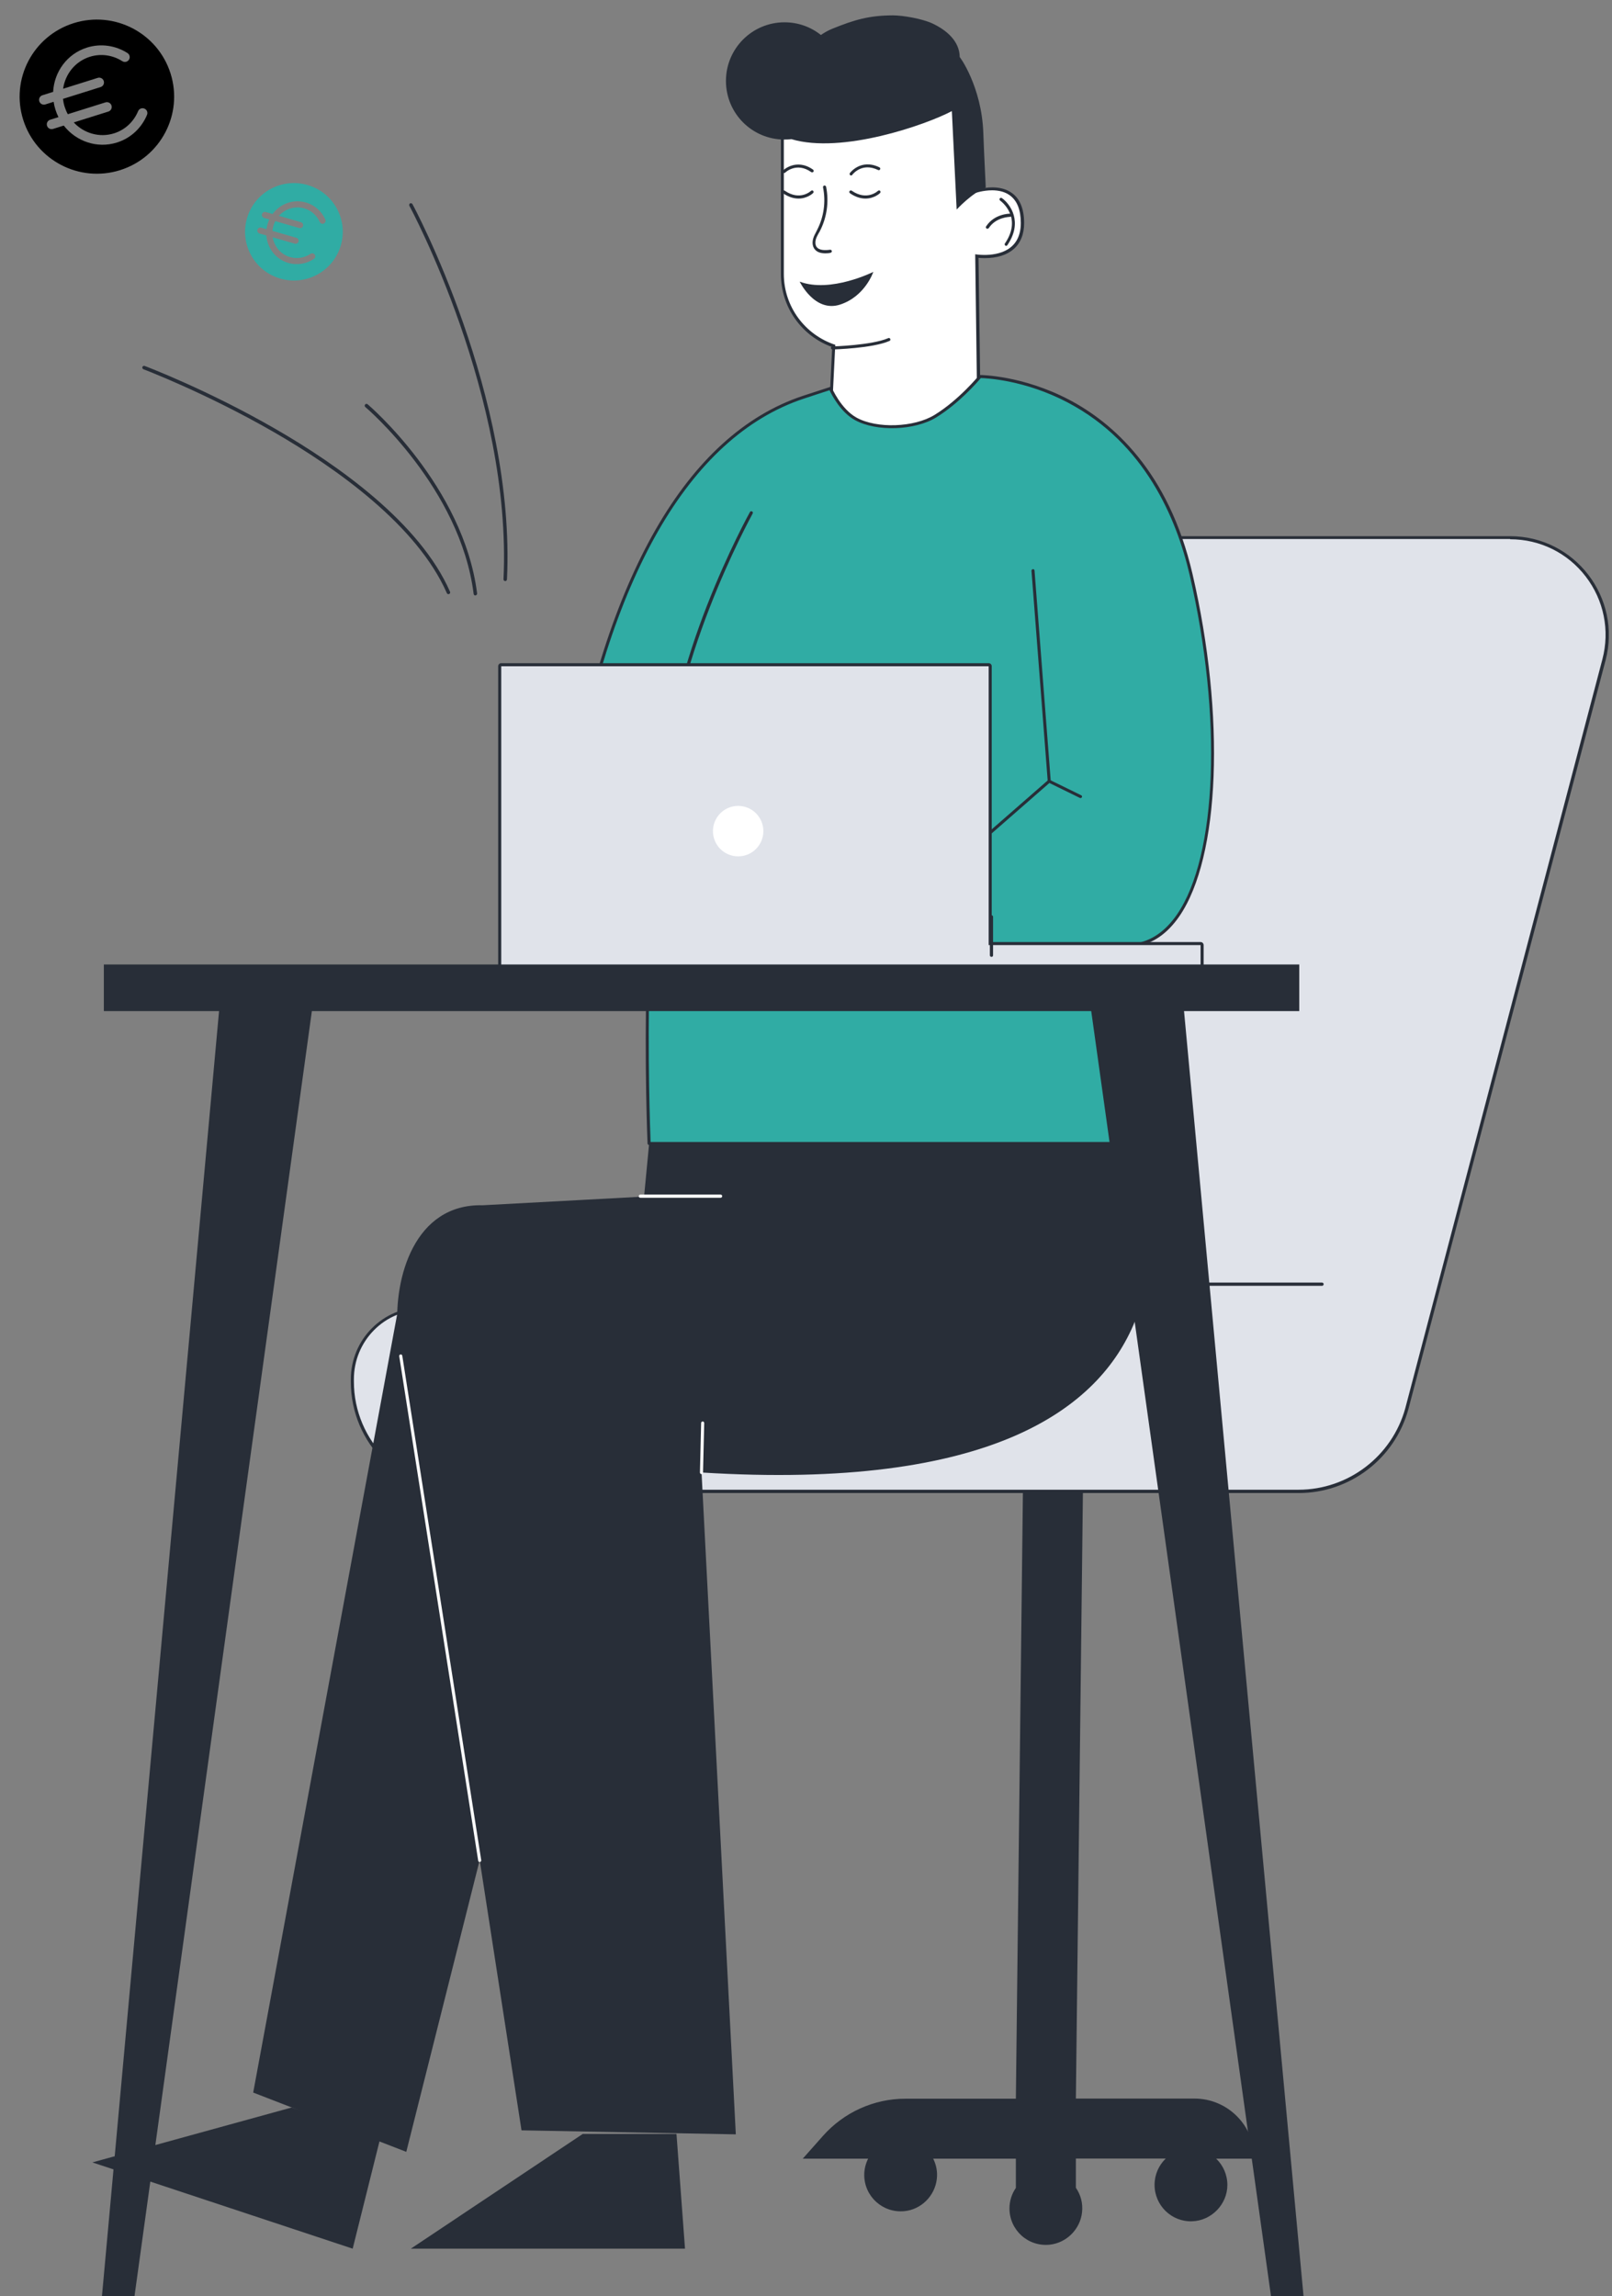 <svg width="158" height="225" viewBox="0 0 158 225" fill="none" xmlns="http://www.w3.org/2000/svg">
<rect x="0" y="0" width="158" height="225" fill="#808080" stroke="none"/>
<g clip-path="url(#clip0_4953_6202)">
<path d="M106.354 127.949L105.452 205.645H117.073C120.314 205.645 122.955 208.275 122.955 211.534H119.203C119.883 212.188 120.301 213.104 120.301 214.112C120.301 216.009 118.733 217.619 116.837 217.671C114.824 217.737 113.164 216.114 113.164 214.099C113.164 213.091 113.583 212.175 114.262 211.521H105.452V214.387C105.923 215.067 106.158 215.905 106.054 216.808C105.871 218.443 104.55 219.778 102.904 219.961C100.76 220.197 98.943 218.522 98.943 216.415C98.943 215.669 99.178 214.962 99.57 214.4V211.534H91.466C91.767 212.136 91.911 212.816 91.819 213.549C91.623 215.185 90.29 216.52 88.643 216.677C86.512 216.886 84.709 215.224 84.709 213.13C84.709 212.554 84.852 212.018 85.088 211.534H78.683L80.657 209.309C82.709 206.993 85.65 205.658 88.748 205.658H99.57L100.472 127.962H106.354V127.949Z" fill="#282E38"/>
<path d="M45.273 146.153C39.352 146.153 34.542 141.337 34.542 135.409V135.186C34.542 131.365 37.627 128.25 41.43 128.25H64.71C64.775 128.25 64.841 128.198 64.854 128.132L81.232 60.003C82.264 55.711 86.068 52.701 90.486 52.701H148.025C151.005 52.701 153.75 54.048 155.567 56.417C157.384 58.773 157.985 61.783 157.227 64.662L137.895 138.065C136.588 142.829 132.222 146.166 127.294 146.166L45.273 146.153Z" fill="#E0E3EA"/>
<path d="M148.012 52.844C150.94 52.844 153.645 54.179 155.423 56.495C157.201 58.812 157.802 61.77 157.057 64.609L137.738 138C136.444 142.698 132.144 145.982 127.281 145.982H45.273C39.444 145.982 34.686 141.232 34.686 135.382V135.16C34.686 133.341 35.391 131.626 36.659 130.344C37.927 129.061 39.613 128.368 41.417 128.368H64.697C64.841 128.368 64.958 128.276 64.984 128.132L81.362 60.003C82.382 55.776 86.12 52.818 90.473 52.818H148.012V52.844ZM148.012 52.543H90.473C86.003 52.543 82.121 55.606 81.075 59.95L64.697 128.093C64.697 128.093 50.371 128.093 41.417 128.093C37.535 128.093 34.385 131.247 34.385 135.186V135.408C34.385 141.428 39.261 146.31 45.273 146.31H127.281C132.3 146.31 136.705 142.946 138.039 138.104L157.371 64.701C158.978 58.55 154.351 52.543 148.012 52.543Z" fill="#282E38"/>
<path d="M129.582 126H110.655C110.576 126 110.498 125.934 110.498 125.842C110.498 125.764 110.563 125.685 110.655 125.685H129.582C129.66 125.685 129.738 125.751 129.738 125.842C129.738 125.934 129.66 126 129.582 126Z" fill="#282E38"/>
<path d="M84.722 46.628C84.709 46.628 84.695 46.628 84.682 46.628C84.643 46.615 84.604 46.589 84.591 46.55L81.428 40.386C81.415 40.36 81.415 40.334 81.415 40.307L81.728 33.908C78.709 32.874 76.696 30.061 76.696 26.854V13.467C76.696 9.266 81.741 9.253 86.63 9.24C88.042 9.24 89.493 9.24 90.76 9.122C90.891 9.109 91.022 9.109 91.153 9.109C92.185 9.109 93.061 9.488 93.767 10.247C94.773 11.32 95.414 13.113 95.675 15.574C95.832 16.987 95.806 18.23 95.78 18.727C96.067 18.649 96.629 18.518 97.257 18.518C98.08 18.518 98.747 18.741 99.244 19.159C99.897 19.722 100.224 20.638 100.224 21.868C100.224 23.098 99.74 25.153 96.512 25.153C96.185 25.153 95.924 25.127 95.767 25.114L95.95 38.881C95.95 38.933 95.924 38.973 95.884 39.012L84.826 46.641C84.774 46.628 84.748 46.628 84.722 46.628Z" fill="white"/>
<path d="M91.126 9.253C96.237 9.253 95.597 18.91 95.597 18.91C95.597 18.91 96.355 18.649 97.244 18.649C98.512 18.649 100.054 19.198 100.054 21.855C100.054 24.59 97.793 24.983 96.486 24.983C95.95 24.983 95.584 24.917 95.584 24.917L95.767 38.855L84.709 46.484L81.545 40.32L81.833 34.497L81.872 33.79C78.944 32.835 76.827 30.087 76.827 26.841V13.453C76.827 8.179 85.231 9.75 90.747 9.253C90.878 9.253 91.009 9.253 91.126 9.253ZM91.126 8.952C90.996 8.952 90.865 8.952 90.721 8.965C89.466 9.069 88.081 9.082 86.604 9.082C84.212 9.082 81.728 9.095 79.846 9.619C77.624 10.234 76.539 11.49 76.539 13.466V26.854C76.539 30.087 78.552 32.926 81.572 34.013L81.545 34.484L81.258 40.307C81.258 40.36 81.271 40.412 81.297 40.464L84.46 46.628C84.499 46.707 84.565 46.759 84.656 46.785C84.683 46.785 84.709 46.798 84.735 46.798C84.8 46.798 84.852 46.785 84.905 46.746L95.963 39.116C96.041 39.064 96.094 38.959 96.094 38.868L95.91 25.271C96.067 25.284 96.276 25.297 96.512 25.297C98.969 25.297 100.381 24.041 100.381 21.868C100.381 18.819 98.433 18.361 97.27 18.361C96.747 18.361 96.263 18.453 95.95 18.531C95.989 17.078 95.963 12.38 93.885 10.155C93.126 9.344 92.211 8.952 91.126 8.952Z" fill="#282E38"/>
<path d="M81.598 34.248C81.519 34.248 81.454 34.183 81.441 34.104C81.441 34.026 81.506 33.947 81.585 33.947C81.624 33.947 85.427 33.842 87.061 33.136C87.14 33.096 87.231 33.136 87.257 33.214C87.297 33.293 87.257 33.384 87.179 33.411C85.506 34.143 81.754 34.235 81.598 34.248Z" fill="#282E38"/>
<path d="M83.428 17.196C83.401 17.196 83.362 17.183 83.336 17.17C83.271 17.118 83.258 17.026 83.297 16.961C83.31 16.948 84.369 15.508 86.199 16.398C86.277 16.437 86.303 16.529 86.264 16.594C86.225 16.673 86.133 16.699 86.068 16.66C84.473 15.887 83.585 17.078 83.545 17.118C83.519 17.17 83.467 17.196 83.428 17.196Z" fill="#282E38"/>
<path d="M76.84 16.961C76.801 16.961 76.761 16.948 76.735 16.921C76.67 16.856 76.683 16.764 76.735 16.712C76.748 16.699 78.029 15.456 79.689 16.62C79.755 16.673 79.768 16.764 79.728 16.83C79.676 16.895 79.585 16.908 79.519 16.869C78.069 15.835 76.957 16.908 76.957 16.921C76.918 16.934 76.879 16.961 76.84 16.961Z" fill="#282E38"/>
<path d="M98.616 24.093C98.59 24.093 98.564 24.08 98.538 24.067C98.472 24.014 98.446 23.923 98.498 23.857C100.249 21.292 98.119 19.722 98.028 19.657C97.963 19.604 97.95 19.512 97.989 19.447C98.041 19.382 98.132 19.369 98.198 19.408C99.06 20.023 100.275 21.776 98.734 24.027C98.707 24.067 98.668 24.093 98.616 24.093Z" fill="#282E38"/>
<path d="M96.773 22.418C96.747 22.418 96.721 22.405 96.695 22.392C96.629 22.352 96.603 22.248 96.656 22.182C97.453 20.952 98.917 20.939 98.982 20.939C99.061 20.939 99.139 21.004 99.139 21.096C99.139 21.174 99.074 21.253 98.982 21.253C98.969 21.253 97.61 21.266 96.904 22.365C96.865 22.392 96.812 22.418 96.773 22.418Z" fill="#282E38"/>
<path d="M96.381 13.048C96.224 8.454 94.015 5.471 94.067 5.601C94.054 4.005 92.734 2.932 91.401 2.304C90.394 1.832 88.499 1.505 87.506 1.505C85.166 1.518 83.754 1.937 81.585 2.814C81.192 2.971 80.826 3.18 80.46 3.429C79.48 2.644 78.238 2.186 76.892 2.186C73.729 2.186 71.154 4.751 71.154 7.931C71.154 11.111 73.716 13.676 76.892 13.676C77.127 13.676 77.35 13.663 77.572 13.637C82.513 15.115 90.747 12.236 93.296 10.888L93.767 20.533C93.767 20.533 95.309 18.858 96.616 18.4C96.629 18.361 96.46 15.312 96.381 13.048Z" fill="#282E38"/>
<path d="M80.904 24.826C80.486 24.826 80.068 24.734 79.82 24.381C79.637 24.119 79.598 23.766 79.702 23.386C79.768 23.137 79.898 22.915 80.003 22.706C80.029 22.653 80.055 22.601 80.081 22.549C80.748 21.266 80.957 19.787 80.669 18.361C80.656 18.282 80.708 18.204 80.787 18.178C80.865 18.165 80.944 18.217 80.97 18.295C81.27 19.774 81.048 21.332 80.343 22.68C80.316 22.732 80.29 22.784 80.251 22.837C80.133 23.046 80.029 23.242 79.964 23.452C79.885 23.739 79.911 24.001 80.029 24.184C80.29 24.551 80.878 24.538 81.362 24.472C81.44 24.459 81.519 24.525 81.532 24.603C81.545 24.682 81.479 24.76 81.401 24.773C81.257 24.813 81.074 24.826 80.904 24.826Z" fill="#282E38"/>
<path d="M54.475 83.075L55.756 78.939C60.998 47.466 73.088 40.818 78.722 38.933C79.506 38.672 81.415 38.057 81.415 38.057C81.415 38.057 82.303 40.163 83.898 41.04C85.963 42.179 89.675 42.009 91.689 40.779C94.133 39.274 96.08 36.892 96.08 36.892C96.08 36.892 112.262 36.84 116.772 56.299C120.719 73.351 119.203 91.503 111.243 92.602L111.034 112.062H63.625C63.625 112.062 63.285 104.773 63.533 94.774H63.011C56.972 94.722 52.684 88.859 54.475 83.075Z" fill="#30ACA4"/>
<path d="M111.034 112.206H63.625C63.547 112.206 63.481 112.14 63.468 112.062C63.468 111.983 63.141 104.733 63.377 94.918H63.011C60.083 94.905 57.403 93.531 55.678 91.175C53.952 88.807 53.456 85.849 54.318 83.048L55.599 78.913C59.338 56.469 67.311 42.597 78.657 38.802C79.441 38.541 81.336 37.939 81.349 37.925C81.428 37.899 81.506 37.939 81.532 38.004C81.545 38.03 82.421 40.072 83.95 40.922C85.937 42.022 89.584 41.891 91.597 40.661C93.989 39.195 95.924 36.826 95.95 36.8C95.976 36.761 96.015 36.748 96.067 36.748C96.133 36.748 100.211 36.774 104.786 39.169C109.021 41.394 114.55 46.157 116.89 56.273C120.118 70.21 119.582 83.991 115.595 89.788C114.432 91.476 113.007 92.471 111.36 92.733L111.164 112.062C111.177 112.14 111.112 112.206 111.034 112.206ZM63.769 111.905H110.877L111.073 92.602C111.073 92.523 111.125 92.458 111.204 92.458C112.811 92.235 114.21 91.28 115.36 89.618C119.308 83.886 119.817 70.197 116.602 56.339C115.321 50.829 112.223 43.422 104.655 39.444C100.459 37.232 96.682 37.062 96.133 37.049C95.819 37.428 93.976 39.548 91.754 40.909C89.676 42.192 85.885 42.323 83.807 41.171C82.395 40.399 81.532 38.711 81.31 38.24C80.866 38.383 79.402 38.855 78.748 39.077C67.52 42.833 59.612 56.626 55.887 78.965C55.887 78.978 55.887 78.978 55.887 78.992L54.606 83.127C53.769 85.836 54.24 88.702 55.913 90.992C57.586 93.282 60.174 94.604 62.998 94.617H63.52C63.56 94.617 63.599 94.63 63.625 94.669C63.651 94.696 63.664 94.735 63.664 94.774C63.455 103.882 63.73 110.831 63.769 111.905Z" fill="#282E38"/>
<path d="M105.91 78.206C105.884 78.206 105.871 78.206 105.845 78.193L102.773 76.688C102.721 76.662 102.694 76.623 102.694 76.571L101.1 55.933C101.1 55.854 101.152 55.776 101.244 55.776C101.335 55.763 101.4 55.828 101.4 55.92L102.982 76.466L105.975 77.932C106.054 77.971 106.08 78.062 106.041 78.128C106.014 78.167 105.962 78.206 105.91 78.206Z" fill="#282E38"/>
<path d="M63.625 112.062H111.034C111.034 112.062 125.647 147.828 68.762 144.294L72.121 209.152L51.116 208.759L38.973 130.318C38.594 125.253 40.607 117.938 47.312 118.108L63.128 117.257L63.625 112.062Z" fill="#282E38"/>
<path d="M57.116 209.113L40.267 220.354H67.141L66.305 209.113H57.116Z" fill="#282E38"/>
<path d="M28.581 206.521L9.053 211.9L34.568 220.354L37.3 209.414L28.581 206.521Z" fill="#282E38"/>
<path d="M70.631 117.376H62.762C62.684 117.376 62.605 117.31 62.605 117.218C62.605 117.139 62.671 117.061 62.762 117.061H70.631C70.71 117.061 70.788 117.126 70.788 117.218C70.775 117.31 70.71 117.376 70.631 117.376Z" fill="white"/>
<path d="M68.762 144.451C68.67 144.451 68.605 144.386 68.605 144.294L68.723 139.439C68.723 139.361 68.788 139.295 68.879 139.295C68.958 139.295 69.023 139.361 69.023 139.452L68.906 144.307C68.919 144.386 68.84 144.451 68.762 144.451Z" fill="white"/>
<path d="M39.822 210.866L24.817 205.056L38.934 128.76L47.012 182.298L39.822 210.866Z" fill="#282E38"/>
<path d="M81.349 86.608C81.336 86.608 81.323 86.608 81.31 86.608L70.592 83.376C70.513 83.35 70.461 83.271 70.487 83.192C70.513 83.114 70.592 83.062 70.67 83.088L81.389 86.32C81.467 86.346 81.519 86.425 81.493 86.503C81.48 86.569 81.415 86.608 81.349 86.608Z" fill="#282E38"/>
<path d="M78.265 19.46C77.833 19.46 77.31 19.329 76.748 18.937C76.683 18.884 76.657 18.793 76.709 18.727C76.761 18.662 76.853 18.636 76.918 18.688C78.421 19.722 79.48 18.714 79.493 18.701C79.559 18.649 79.65 18.649 79.702 18.701C79.755 18.767 79.755 18.858 79.702 18.911C79.702 18.924 79.14 19.46 78.265 19.46Z" fill="#282E38"/>
<path d="M84.826 19.46C84.395 19.46 83.872 19.329 83.31 18.937C83.245 18.884 83.218 18.793 83.271 18.727C83.323 18.662 83.415 18.636 83.48 18.688C84.983 19.722 86.042 18.714 86.055 18.701C86.12 18.649 86.212 18.649 86.264 18.701C86.316 18.767 86.316 18.858 86.264 18.911C86.264 18.924 85.702 19.46 84.826 19.46Z" fill="#282E38"/>
<path d="M92.682 85.574C92.643 85.574 92.603 85.561 92.564 85.522C92.512 85.457 92.512 85.365 92.577 85.312L102.734 76.44C102.799 76.387 102.89 76.387 102.943 76.453C102.995 76.518 102.995 76.61 102.93 76.662L92.773 85.535C92.76 85.561 92.721 85.574 92.682 85.574Z" fill="#282E38"/>
<path d="M65.35 78.206C65.272 78.206 65.207 78.141 65.194 78.062C65.102 71.519 67.363 64.282 69.285 59.361C71.363 54.035 73.481 50.214 73.507 50.175C73.546 50.096 73.637 50.07 73.716 50.122C73.794 50.162 73.82 50.253 73.768 50.332C73.69 50.489 65.324 65.63 65.494 78.062C65.507 78.128 65.429 78.193 65.35 78.206Z" fill="#282E38"/>
<path d="M85.597 26.645C85.597 26.645 81.415 28.739 78.382 27.6C78.382 27.6 79.846 30.649 82.33 29.851C84.8 29.053 85.597 26.645 85.597 26.645Z" fill="#282E38"/>
<path d="M49.129 95.9C49.051 95.9 48.972 95.834 48.972 95.743V65.29C48.972 65.212 49.038 65.133 49.129 65.133H96.904C96.982 65.133 97.061 65.198 97.061 65.29V92.458H117.674C117.752 92.458 117.831 92.523 117.831 92.615V95.756C117.831 95.834 117.765 95.913 117.674 95.913H49.129V95.9Z" fill="#E0E3EA"/>
<path d="M96.904 65.29V92.615H117.674V95.756H96.904H70.383H49.129V65.29H96.904ZM96.904 64.989H49.129C48.959 64.989 48.828 65.12 48.828 65.29V95.756C48.828 95.926 48.959 96.057 49.129 96.057H70.383H96.904H117.674C117.844 96.057 117.974 95.926 117.974 95.756V92.615C117.974 92.445 117.844 92.314 117.674 92.314H97.205V65.29C97.205 65.12 97.074 64.989 96.904 64.989Z" fill="#282E38"/>
<path d="M74.632 82.392C75.155 81.13 74.556 79.683 73.295 79.16C72.035 78.637 70.59 79.237 70.068 80.499C69.545 81.761 70.144 83.207 71.405 83.73C72.665 84.253 74.11 83.654 74.632 82.392Z" fill="white"/>
<path d="M97.178 93.766C97.1 93.766 97.022 93.701 97.022 93.609V89.84C97.022 89.762 97.087 89.683 97.178 89.683C97.257 89.683 97.335 89.749 97.335 89.84V93.622C97.335 93.701 97.27 93.766 97.178 93.766Z" fill="#282E38"/>
<path d="M13.184 225H9.994L21.471 99.08H10.177V94.513H127.346V99.08H116.053L127.765 225H124.575L106.956 99.08H30.568L13.184 225Z" fill="#282E38"/>
<path d="M47.012 182.455C46.933 182.455 46.868 182.403 46.868 182.324L39.13 132.896C39.117 132.817 39.169 132.739 39.26 132.726C39.339 132.713 39.417 132.765 39.43 132.856L47.168 182.285C47.181 182.363 47.129 182.442 47.038 182.455C47.038 182.455 47.025 182.455 47.012 182.455Z" fill="white"/>
<path d="M49.521 56.941C49.508 56.941 49.508 56.941 49.521 56.941C49.417 56.941 49.338 56.849 49.351 56.757C50.201 38.894 40.228 20.35 40.123 20.167C40.084 20.088 40.11 19.984 40.188 19.931C40.267 19.892 40.371 19.918 40.424 19.997C40.528 20.18 50.554 38.802 49.691 56.77C49.678 56.875 49.613 56.941 49.521 56.941Z" fill="#282E38"/>
<path d="M46.593 58.354C46.502 58.354 46.437 58.288 46.423 58.197C45.116 47.806 35.901 39.967 35.81 39.889C35.731 39.823 35.731 39.718 35.783 39.64C35.849 39.561 35.953 39.561 36.032 39.614C36.123 39.692 45.43 47.623 46.763 58.145C46.776 58.236 46.711 58.328 46.62 58.341C46.606 58.354 46.593 58.354 46.593 58.354Z" fill="#282E38"/>
<path d="M43.953 58.223C43.888 58.223 43.822 58.184 43.796 58.118C40.881 51.483 32.96 45.869 26.83 42.336C20.164 38.501 14.125 36.211 14.059 36.185C13.968 36.146 13.929 36.054 13.955 35.962C13.994 35.871 14.086 35.832 14.177 35.858C14.242 35.884 20.307 38.174 27 42.035C33.182 45.594 41.169 51.261 44.11 57.987C44.149 58.079 44.11 58.171 44.018 58.21C44.005 58.223 43.979 58.223 43.953 58.223Z" fill="#282E38"/>
</g>
<path fill-rule="evenodd" clip-rule="evenodd" d="M11.77 16.674C15.758 15.422 17.974 11.181 16.718 7.203C15.462 3.225 11.21 1.016 7.222 2.268C3.233 3.521 1.018 7.761 2.274 11.739C3.53 15.717 7.781 17.927 11.77 16.674ZM6.336 10.463C6.255 10.206 6.201 9.947 6.172 9.69L9.861 8.532C10.11 8.454 10.249 8.189 10.17 7.94C10.092 7.691 9.826 7.553 9.577 7.631L6.187 8.696C6.39 7.261 7.372 6.015 8.808 5.564C9.912 5.217 11.062 5.407 11.987 5.995C12.208 6.135 12.5 6.07 12.641 5.85C12.781 5.631 12.716 5.339 12.496 5.199C11.349 4.47 9.91 4.228 8.524 4.663C6.569 5.277 5.307 7.049 5.208 9.003L4.16 9.333C3.911 9.411 3.772 9.676 3.851 9.925C3.929 10.173 4.195 10.311 4.444 10.233L5.256 9.978C5.294 10.235 5.353 10.492 5.434 10.747C5.514 11.002 5.614 11.247 5.73 11.479L4.918 11.734C4.669 11.812 4.53 12.077 4.609 12.325C4.687 12.574 4.953 12.712 5.202 12.634L6.25 12.305C7.454 13.85 9.507 14.581 11.461 13.967C12.848 13.532 13.888 12.511 14.409 11.258C14.509 11.018 14.395 10.741 14.153 10.642C13.912 10.542 13.635 10.656 13.535 10.896C13.114 11.907 12.281 12.72 11.177 13.067C9.741 13.518 8.22 13.058 7.229 11.998L10.619 10.933C10.868 10.855 11.007 10.59 10.928 10.341C10.85 10.092 10.584 9.954 10.335 10.033L6.646 11.191C6.522 10.964 6.418 10.721 6.336 10.463Z" fill="black"/>
<path fill-rule="evenodd" clip-rule="evenodd" d="M27.479 27.301C30.019 28.034 32.673 26.573 33.407 24.04C34.141 21.507 32.678 18.86 30.138 18.127C27.598 17.395 24.944 18.855 24.209 21.389C23.475 23.922 24.939 26.569 27.479 27.301ZM26.796 22.134C26.844 21.971 26.906 21.815 26.981 21.67L29.33 22.347C29.489 22.393 29.655 22.302 29.701 22.143C29.747 21.985 29.655 21.819 29.496 21.774L27.338 21.151C27.948 20.466 28.902 20.153 29.817 20.417C30.52 20.619 31.059 21.121 31.34 21.753C31.407 21.904 31.584 21.972 31.735 21.905C31.886 21.838 31.954 21.662 31.887 21.511C31.539 20.727 30.866 20.098 29.983 19.843C28.738 19.484 27.452 19.977 26.714 20.972L26.047 20.779C25.888 20.734 25.723 20.825 25.677 20.983C25.631 21.142 25.722 21.307 25.881 21.353L26.398 21.502C26.328 21.65 26.269 21.806 26.221 21.969C26.174 22.131 26.141 22.295 26.121 22.457L25.604 22.308C25.445 22.263 25.279 22.354 25.233 22.512C25.188 22.671 25.279 22.836 25.438 22.882L26.105 23.074C26.197 24.308 27.021 25.409 28.266 25.768C29.149 26.022 30.055 25.848 30.769 25.37C30.906 25.278 30.943 25.093 30.851 24.956C30.759 24.819 30.573 24.783 30.436 24.875C29.86 25.26 29.136 25.397 28.433 25.195C27.518 24.931 26.878 24.158 26.729 23.254L28.887 23.876C29.046 23.922 29.212 23.831 29.258 23.672C29.303 23.514 29.212 23.348 29.053 23.303L26.704 22.626C26.719 22.463 26.749 22.298 26.796 22.134Z" fill="#30ACA4"/>
<defs>
<clipPath id="clip0_4953_6202">
<rect width="148.631" height="223.495" fill="white" transform="translate(9.053 1.505)"/>
</clipPath>
</defs>
</svg>
